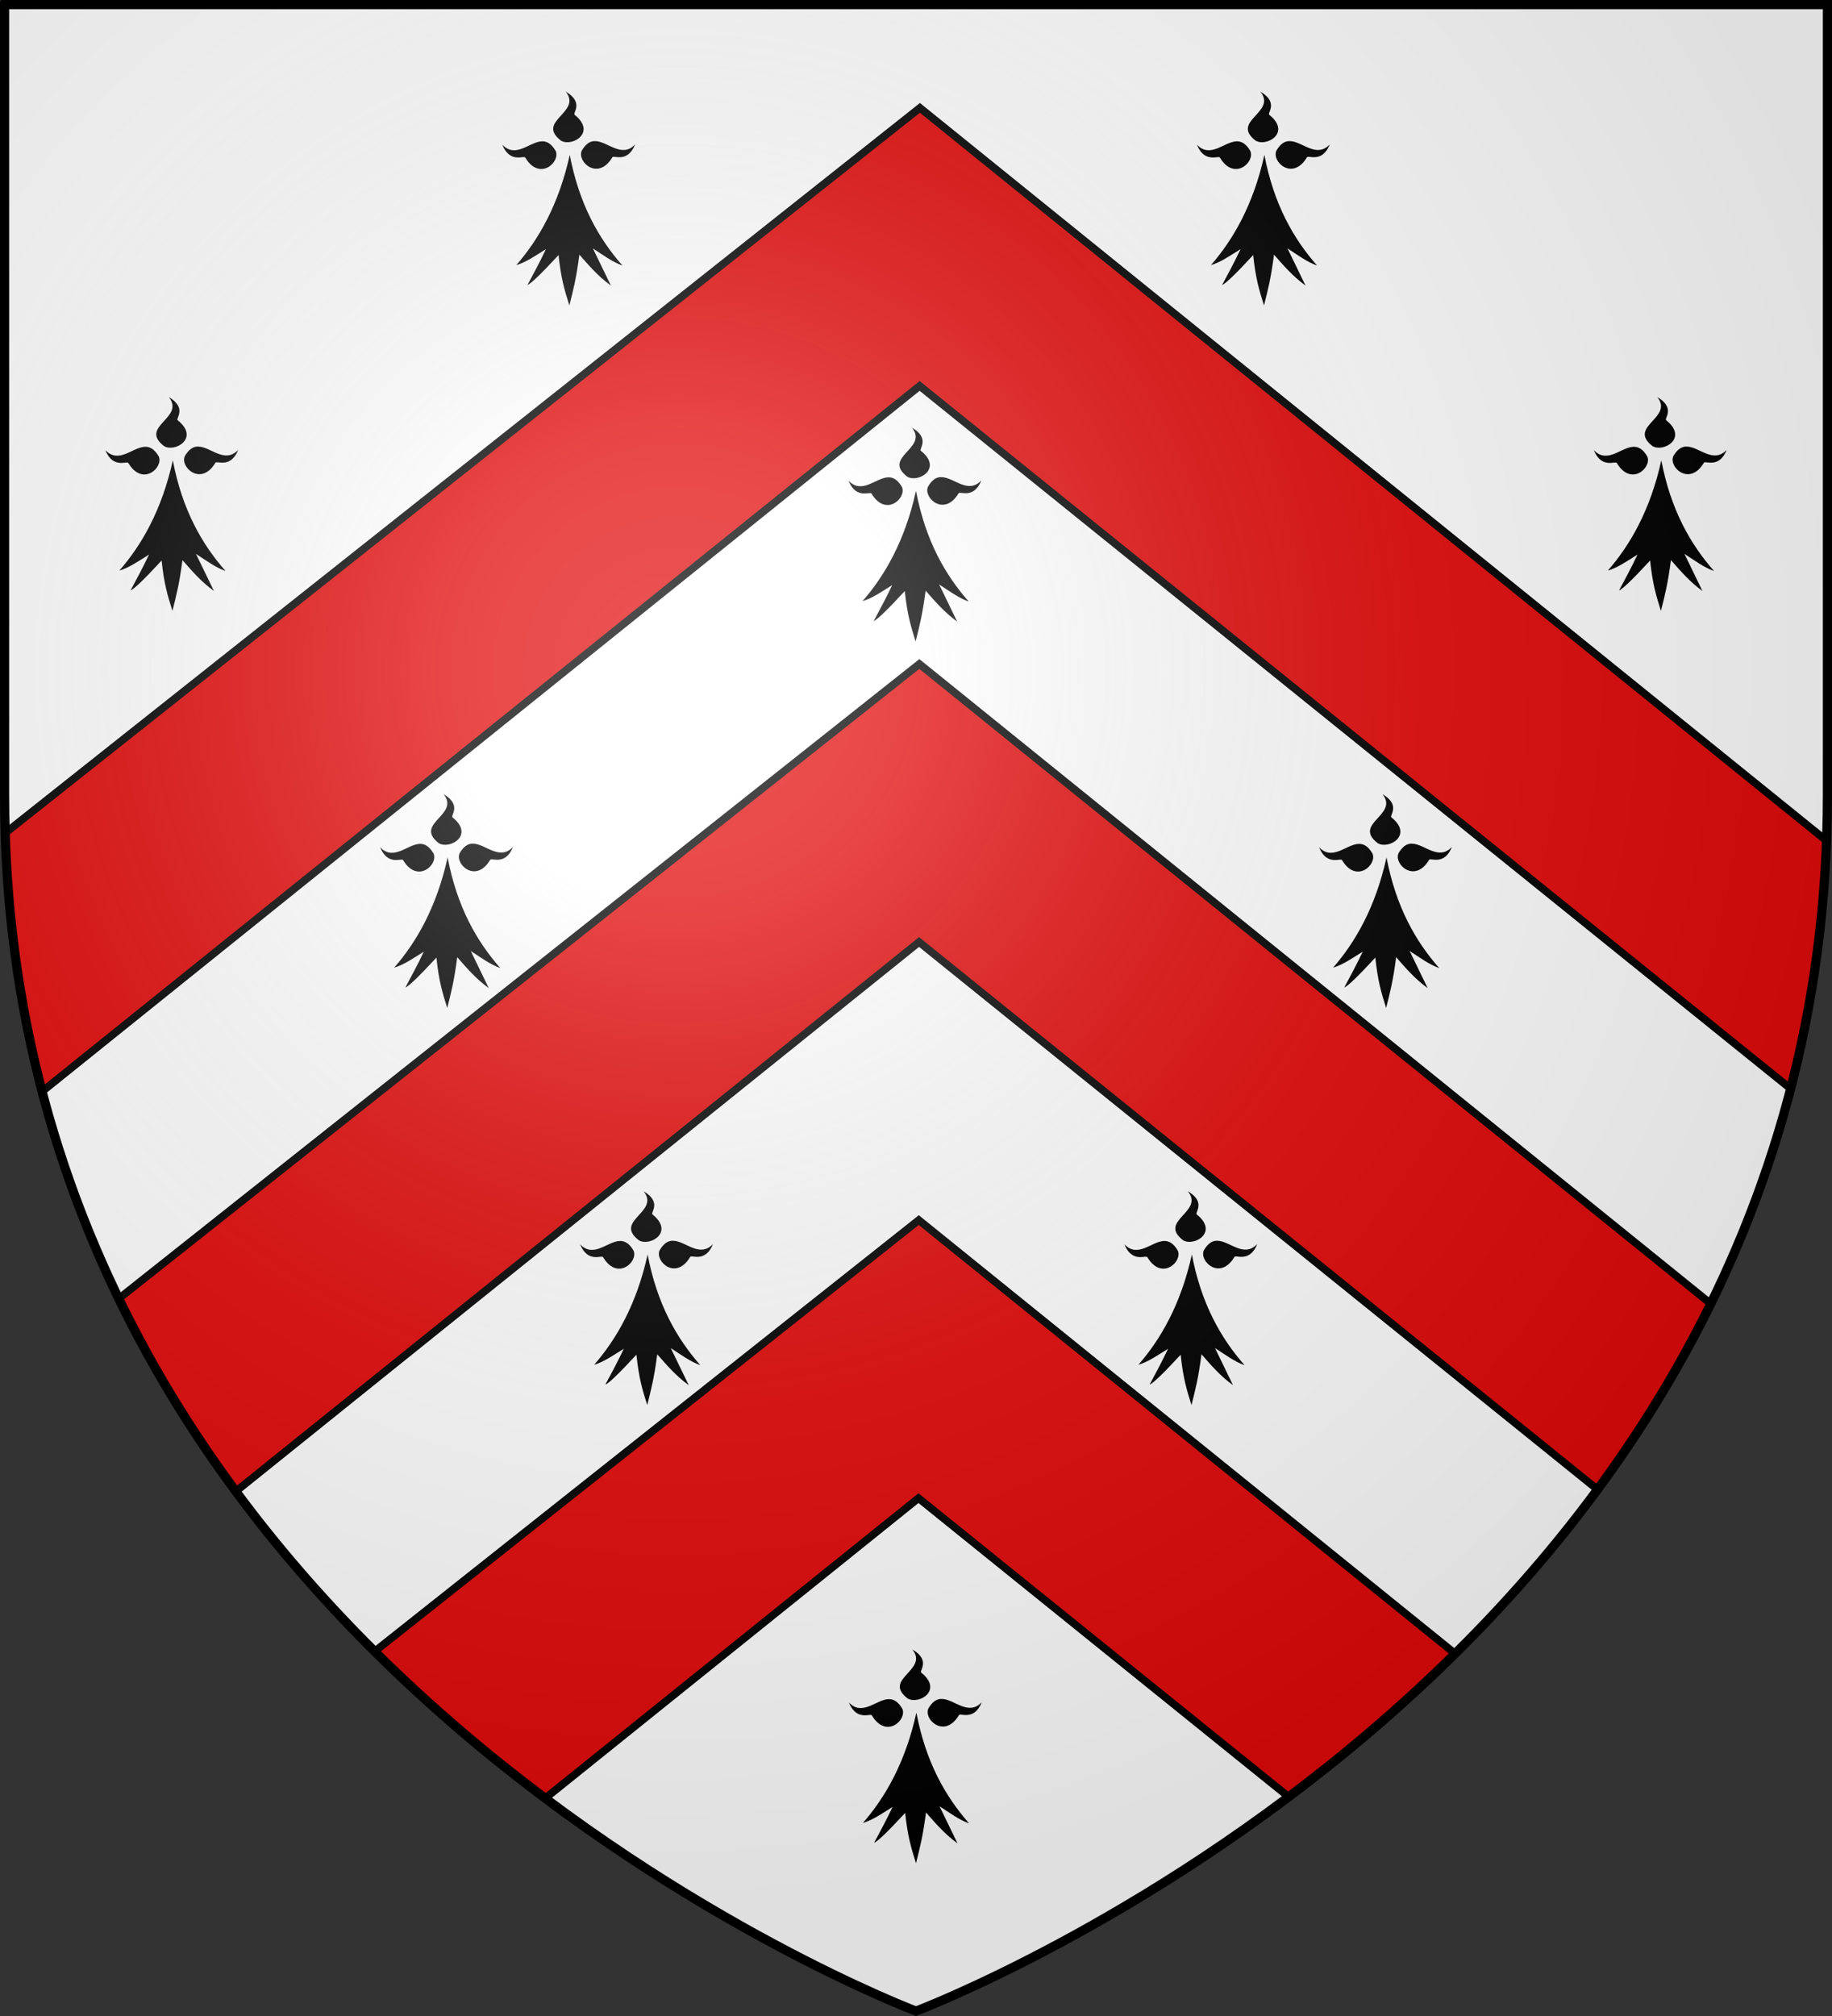<svg height="660" width="600" xmlns="http://www.w3.org/2000/svg" xmlns:xlink="http://www.w3.org/1999/xlink"><rect width="100%" height="100%" fill="#333333" stroke="none"/><radialGradient id="a" cx="221.445" cy="226.331" gradientTransform="matrix(1.353 0 0 1.349 -77.629 -85.747)" gradientUnits="userSpaceOnUse" r="300"><stop offset="0" stop-color="#fff" stop-opacity=".314"/><stop offset=".19" stop-color="#fff" stop-opacity=".251"/><stop offset=".6" stop-color="#6b6b6b" stop-opacity=".125"/><stop offset="1" stop-opacity=".125"/></radialGradient><g><path d="m300 658.5s298.5-112.32 298.5-397.772c0-285.452 0-258.552 0-258.552h-597v258.552c0 285.452 298.5 397.772 298.5 397.772z" fill="#fff" fill-rule="evenodd"/><path d="m301.279 35.314-299.582 237.414c.927 30.173 5.207 58.35 12.092 84.613l287.398-230.996 285.262 230.082c6.554-25.267 10.694-52.303 11.764-81.176zm-.186 182.061-262.195 207.785c11.097 22.863 24.123 43.872 38.342 63.094l223.76-179.85 222.217 179.234c13.697-18.587 26.275-38.841 37.074-60.818zm-.186 182.061-178.197 141.217c18.419 18.291 37.426 34.277 55.85 48.074l122.254-98.262 121.244 97.791c17.987-13.509 36.515-29.099 54.5-46.885z" fill="#e20909" fill-rule="evenodd" stroke="#000" stroke-width="2.5"/><path id="b" d="m56.602 150.696c-3.585 16.281-10.252 27.807-17.509 36.093 3.017-.827 6.428-3.172 9.707-5.229-2.005 4.269-4.035 7.966-6.04 11.733 1.197-.406 5.012-4.21 10.172-9.788.808 7.67 1.91 11.294 3.543 16.495 1.301-5.192 2.245-8.738 3.278-16.628 3.11 3.529 6.108 7.076 10.316 10.103l-5.891-12.137c3.051 1.95 6.446 4.5 9.681 5.588-7.67-8.702-14.162-19.947-17.258-36.231zm-9.168-4.426c-4.069.181-8.552 5.698-12.934 1.094 2.555 6.354 7.225 3.323 7.554 4.27 4.654 7.76 11.523 1.45 9.951-2.189-1.433-2.481-2.979-3.245-4.572-3.174zm17.041-.065c-1.378.13-2.707.98-3.961 3.151-1.573 3.639 5.344 9.95 9.999 2.191.329-.947 4.95 2.086 7.506-4.268-4.382 4.604-8.864-.892-12.934-1.074-.199-.009-.414-.019-.611-0zm-9.191-16.205c5.51 6.835-9.898 9.555-1.591 16.025 3.543 2.197 11.819-2.559 4.548-8.403-.939-.5 3.27-3.956-2.958-7.622z" fill-rule="evenodd"/><use id="c" height="100%" transform="translate(130 -100)" width="100%" xlink:href="#b"/><use id="d" height="100%" transform="translate(227.5)" width="100%" xlink:href="#c"/><use id="e" height="100%" transform="translate(130 100)" width="100%" xlink:href="#d"/><use id="f" height="100%" transform="translate(-90 130)" width="100%" xlink:href="#e"/><use id="g" height="100%" transform="translate(-154.102 -120)" width="100%" xlink:href="#f"/><use id="h" height="100%" transform="translate(-153.398 120)" width="100%" xlink:href="#g"/><use id="i" height="100%" transform="translate(65.5 130)" width="100%" xlink:href="#h"/><use id="j" height="100%" transform="translate(178.25)" width="100%" xlink:href="#i"/><use height="100%" transform="translate(-90.225 150)" width="100%" xlink:href="#j"/></g><path d="m300 658.5s298.5-112.32 298.5-397.772c0-285.452 0-258.552 0-258.552h-597v258.552c0 285.452 298.5 397.772 298.5 397.772z" fill="url(#a)" fill-rule="evenodd"/><path d="m300 658.397s-298.5-112.418-298.5-398.119c0-285.701 0-258.778 0-258.778h597v258.778c0 285.701-298.5 398.119-298.5 398.119z" fill="none" stroke="#000" stroke-width="3"/></svg>